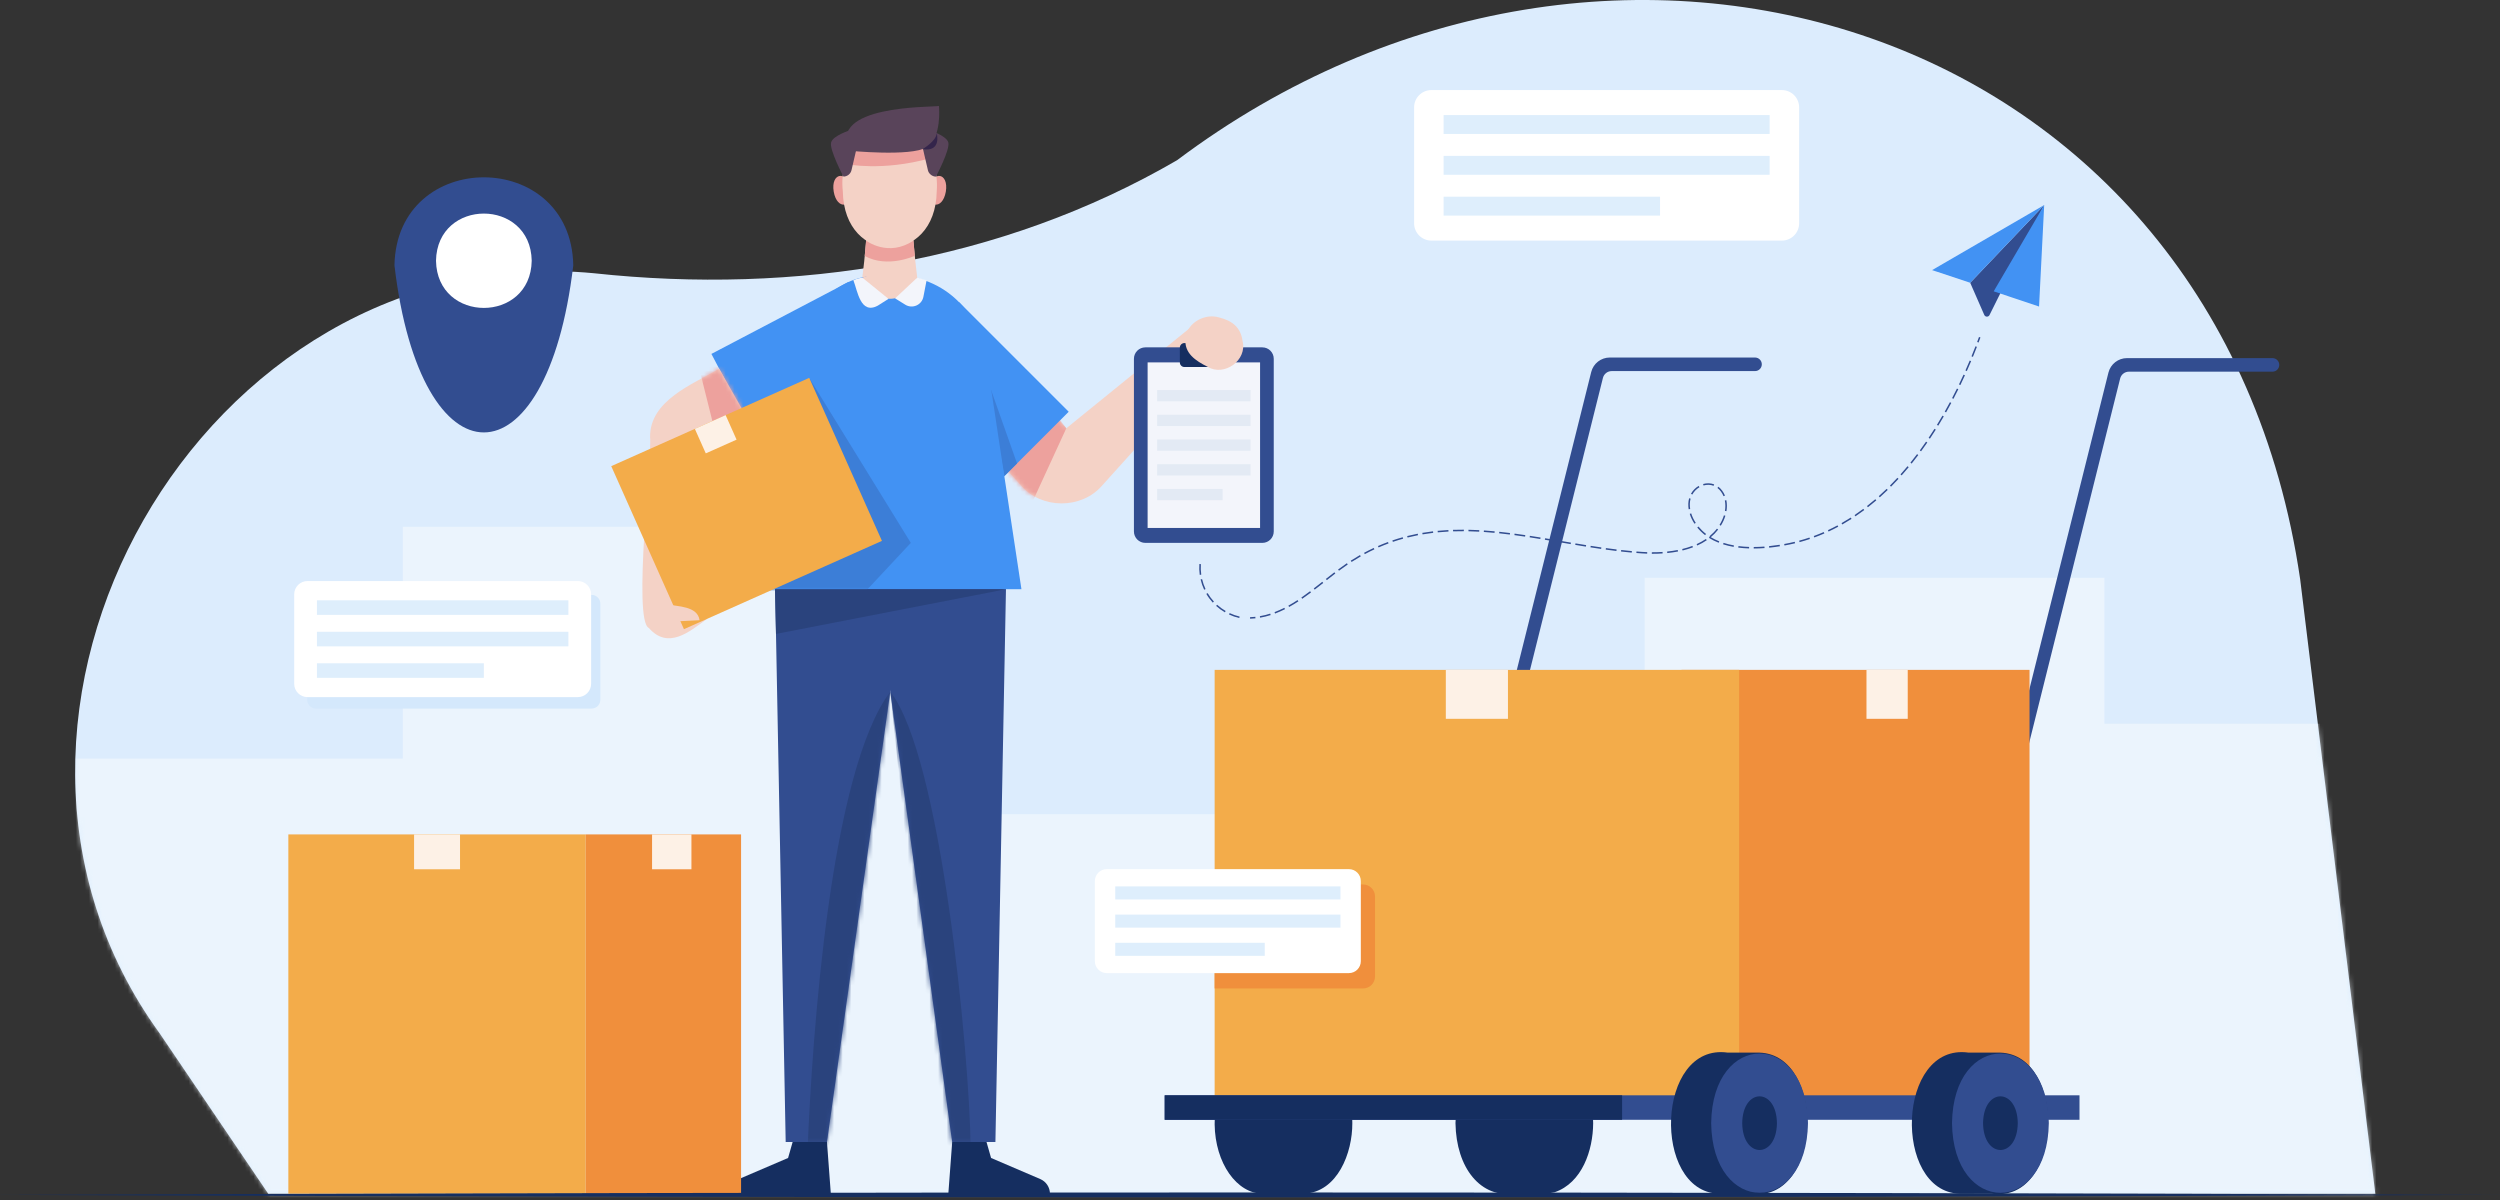 <svg width="577" height="277" viewBox="0 0 577 277" fill="none" xmlns="http://www.w3.org/2000/svg">
<rect x="0" y="0" width="577" height="277" fill="#333333" stroke="none"/>
<path d="M61.904 275.51H548.224L530.874 133.656C511.947 4.695 371.758 -38.13 271.686 36.966C231.044 60.599 183.512 68.074 137.1 63.066C46.76 54.399 -16.377 165.072 36.831 238.471C36.827 238.469 61.904 275.51 61.904 275.51Z" fill="#DCECFD"/>
<mask id="mask0_30_40279" style="mask-type:luminance" maskUnits="userSpaceOnUse" x="17" y="0" width="532" height="276">
<path d="M61.904 275.51H548.224L530.874 133.656C511.947 4.695 371.758 -38.13 271.686 36.966C231.044 60.599 183.512 68.074 137.1 63.066C46.76 54.399 -16.377 165.072 36.831 238.471C36.827 238.469 61.904 275.51 61.904 275.51Z" fill="white"/>
</mask>
<g mask="url(#mask0_30_40279)">
<path opacity="0.7" d="M17.479 280.354V175.09H92.97V121.588H227.272V187.921H379.58V133.361H485.687V167.035H566.236V282.038L17.479 280.354Z" fill="#F1F8FE"/>
</g>
<path d="M405.06 82.516H371.541C369.513 82.516 367.745 83.897 367.253 85.865L325.949 251.278L328.991 251.281L369.956 87.224C370.187 86.297 371.02 85.647 371.975 85.647H405.06C405.925 85.647 406.626 84.946 406.626 84.081C406.626 83.217 405.925 82.516 405.06 82.516Z" fill="#324D90"/>
<path d="M524.488 82.652H490.914C488.886 82.652 487.117 84.033 486.626 86.001L445.322 251.414L448.364 251.418L489.329 87.36C489.56 86.434 490.393 85.783 491.348 85.783H524.488C525.352 85.783 526.053 85.082 526.053 84.218C526.053 83.353 525.352 82.652 524.488 82.652Z" fill="#324D90"/>
<path d="M367.702 259.228C367.635 252.841 365.198 245.527 358.783 243.276C355.837 242.603 352.722 243.076 349.718 242.964C341.763 241.801 336.084 248.836 335.926 259.228C336.086 269.621 341.762 276.652 349.718 275.491C352.722 275.379 355.837 275.851 358.782 275.18C365.154 273.012 367.676 265.481 367.702 259.228Z" fill="#152E60"/>
<path d="M311.015 252.169C309.569 247.703 306.043 242.969 300.945 242.945C297.758 242.96 294.452 242.953 291.326 242.947C285.181 243.092 280.241 250.474 280.341 259.497C280.447 268.397 285.421 275.558 291.586 275.51C294.705 275.498 297.825 275.497 300.945 275.51C308.739 275.156 312.157 266.033 312.116 259.228C312.116 256.698 311.721 254.304 311.015 252.169Z" fill="#152E60"/>
<path d="M468.416 154.608H388.074V253.667H468.416V154.608Z" fill="#F08F3C"/>
<path d="M440.303 154.608H430.785V165.904H440.303V154.608Z" fill="#FDF1E6"/>
<path d="M401.39 154.608H280.34V253.667H401.39V154.608Z" fill="#F3AC4A"/>
<path d="M348.036 154.608H333.695V165.904H348.036V154.608Z" fill="#FDF1E6"/>
<path d="M479.949 252.797H268.809V258.447H479.949V252.797Z" fill="#324D90"/>
<path d="M374.379 252.797H268.809V258.447H374.379V252.797Z" fill="#152E60"/>
<path d="M461.695 242.945C459.249 242.958 456.804 242.958 454.358 242.945C437.754 240.588 436.794 274.978 452.262 275.51C454.707 275.497 457.153 275.497 459.599 275.51C476.202 277.868 477.162 243.478 461.695 242.945Z" fill="#152E60"/>
<path d="M472.866 259.228C472.576 280.657 450.812 280.655 450.523 259.227C450.814 237.798 472.577 237.8 472.866 259.228Z" fill="#324D90"/>
<path d="M465.702 259.227C465.597 267.484 457.794 267.483 457.689 259.227C457.794 250.971 465.598 250.972 465.702 259.227Z" fill="#152E60"/>
<path d="M406.109 242.945C403.663 242.958 401.218 242.958 398.772 242.945C382.168 240.588 381.208 274.978 396.676 275.51C399.121 275.497 401.567 275.497 404.012 275.51C420.616 277.868 421.576 243.478 406.109 242.945Z" fill="#152E60"/>
<path d="M417.28 259.228C416.99 280.657 395.226 280.655 394.938 259.227C395.228 237.798 416.991 237.8 417.28 259.228Z" fill="#324D90"/>
<path d="M410.116 259.228C410.011 267.484 402.208 267.483 402.104 259.227C402.208 250.971 410.012 250.972 410.116 259.228Z" fill="#152E60"/>
<path d="M275.259 75.189L246.096 98.856L236.671 88.536L224.434 99.713C225.872 101.306 234.447 110.639 235.621 112.011C240.36 117.562 249.611 117.578 254.378 112.058C254.378 112.058 280.931 82.582 280.931 82.582L275.259 75.189Z" fill="#F4D2C6"/>
<mask id="mask1_30_40279" style="mask-type:luminance" maskUnits="userSpaceOnUse" x="224" y="75" width="57" height="42">
<path d="M275.261 75.189L246.098 98.855L236.673 88.536L224.436 99.713C225.874 101.305 234.449 110.639 235.623 112.011C240.362 117.562 249.613 117.578 254.38 112.057C254.38 112.058 280.933 82.582 280.933 82.582L275.261 75.189Z" fill="white"/>
</mask>
<g mask="url(#mask1_30_40279)">
<path d="M246.099 98.855L238.108 116.223L229.285 108.443L243.241 94.921L246.099 98.855Z" fill="#EDA19D"/>
</g>
<path d="M291.348 125.298H264.344C262.89 125.298 261.711 124.118 261.711 122.664V82.805C261.711 81.35 262.89 80.171 264.344 80.171H291.348C292.802 80.171 293.981 81.35 293.981 82.805V122.664C293.981 124.119 292.802 125.298 291.348 125.298Z" fill="#324D90"/>
<path d="M290.824 83.641H264.869V121.852H290.824V83.641Z" fill="#F3F5FB"/>
<path d="M282.33 84.71H273.362C272.78 84.71 272.309 84.238 272.309 83.656V80.231C272.309 79.649 272.78 79.177 273.362 79.177H282.33C282.913 79.177 283.384 79.648 283.384 80.231V83.656C283.384 84.238 282.913 84.71 282.33 84.71Z" fill="#152E60"/>
<path d="M288.625 90.017H267.07V92.615H288.625V90.017Z" fill="#E3EAF4"/>
<path d="M288.625 95.726H267.07V98.325H288.625V95.726Z" fill="#E3EAF4"/>
<path d="M288.625 101.435H267.07V104.034H288.625V101.435Z" fill="#E3EAF4"/>
<path d="M288.625 107.144H267.07V109.743H288.625V107.144Z" fill="#E3EAF4"/>
<path d="M282.183 112.853H267.07V115.452H282.183V112.853Z" fill="#E3EAF4"/>
<path d="M273.625 78.109C273.219 81.527 276.014 83.299 278.677 84.638C282.559 87.018 287.944 83.118 286.776 78.677C286.358 75.536 284.349 74.005 281.413 73.284C278.119 72.22 273.901 74.504 273.625 78.109Z" fill="#F4D2C6"/>
<path d="M174.302 100.957L205.979 84.343L195.868 65.067L164.192 81.682L174.302 100.957Z" fill="#4292F3"/>
<path d="M162.888 104.65L173.171 97.767L165.986 85.107C159.903 88.692 149.898 92.409 150.038 100.957C150.587 104.452 145.989 143.268 149.757 144.939C154.196 149.992 159.077 145.856 163.146 142.862L157.459 142.805L162.888 104.65Z" fill="#F4D2C6"/>
<mask id="mask2_30_40279" style="mask-type:luminance" maskUnits="userSpaceOnUse" x="148" y="85" width="26" height="63">
<path d="M162.888 104.65L173.171 97.767L165.986 85.107C159.903 88.692 149.898 92.409 150.038 100.957C150.587 104.452 145.989 143.268 149.757 144.939C154.196 149.992 159.077 145.856 163.146 142.862L157.459 142.805L162.888 104.65Z" fill="white"/>
</mask>
<g mask="url(#mask2_30_40279)">
<path d="M161.457 85.348L165.177 100.238L173.707 94.684L167.866 81.943L161.457 85.348Z" fill="#EDA19D"/>
</g>
<path d="M246.655 95.035L221.363 69.743L205.973 85.133L231.265 110.425L246.655 95.035Z" fill="#4292F3"/>
<path d="M231.8 109.894L227.555 86.642L234.731 106.963L231.8 109.894Z" fill="#3C7ED7"/>
<path d="M178.633 121.907L181.336 263.578H190.863L210.829 121.588L178.633 121.907Z" fill="#324D90"/>
<mask id="mask3_30_40279" style="mask-type:luminance" maskUnits="userSpaceOnUse" x="178" y="121" width="33" height="143">
<path d="M178.633 121.907L181.336 263.578H190.863L210.829 121.588L178.633 121.907Z" fill="white"/>
</mask>
<g mask="url(#mask3_30_40279)">
<path d="M205.48 159.64C191.637 178.029 187.468 239.034 186.375 265.501H194.733L205.07 200.596L205.48 159.64Z" fill="#2A437D"/>
</g>
<path d="M232.445 121.907L229.742 263.578H219.761L200.248 121.588L232.445 121.907Z" fill="#324D90"/>
<mask id="mask4_30_40279" style="mask-type:luminance" maskUnits="userSpaceOnUse" x="200" y="121" width="33" height="143">
<path d="M232.445 121.907L229.742 263.578H219.761L200.248 121.588L232.445 121.907Z" fill="white"/>
</mask>
<g mask="url(#mask4_30_40279)">
<path d="M205.479 159.64C217.249 174.594 223.739 243.211 224.026 264.672H216.347L205.479 159.64Z" fill="#2A437D"/>
</g>
<path d="M196.24 43.592C196.972 47.994 193.184 48.638 192.422 44.24C191.689 39.837 195.478 39.194 196.24 43.592Z" fill="#EDA19D"/>
<path d="M214.478 43.592C213.746 47.994 217.534 48.638 218.296 44.24C219.029 39.837 215.24 39.194 214.478 43.592Z" fill="#EDA19D"/>
<path d="M216.198 44.139C215.929 61.486 194.788 61.484 194.52 44.138C192.597 26.381 217.547 26.207 216.198 44.139Z" fill="#F4D2C6"/>
<mask id="mask5_30_40279" style="mask-type:luminance" maskUnits="userSpaceOnUse" x="194" y="30" width="23" height="28">
<path d="M216.2 44.139C215.931 61.486 194.79 61.484 194.522 44.138C192.599 26.381 217.549 26.207 216.2 44.139Z" fill="white"/>
</mask>
<g mask="url(#mask5_30_40279)">
<path d="M195.459 37.894C195.459 37.894 203.652 39.587 214.637 36.537L213.449 32.611L197.461 33.179L195.459 37.224" fill="#EDA19D"/>
</g>
<path d="M210.978 47.325C208.154 47.325 202.565 47.325 199.742 47.325C201.098 51.194 198.141 70.571 198.141 70.571C201.763 70.571 208.958 70.571 212.58 70.571C212.58 70.571 209.623 51.194 210.978 47.325Z" fill="#F4D2C6"/>
<path d="M199.895 55.529C199.895 55.529 204.987 59.455 210.823 55.529L211.13 59.044C211.13 59.044 204.846 61.981 199.586 59.08L199.895 55.529Z" fill="#EDA19D"/>
<path d="M195.988 34.786C195.988 34.786 210.162 36.197 213.818 34.017C217.474 31.836 216.705 24.46 216.705 24.46C214.626 24.792 191.079 24.216 195.988 34.786Z" fill="#59445A"/>
<path d="M196.258 30.05C196.258 30.05 192.299 31.238 191.824 32.861C191.349 34.484 194.667 40.76 194.667 40.76C195.558 40.751 196.328 40.134 196.53 39.266L197.763 33.969L196.258 30.05Z" fill="#59445A"/>
<path d="M214.43 30.05C214.43 30.05 218.39 31.238 218.865 32.861C219.34 34.484 216.022 40.76 216.022 40.76C215.125 40.783 214.3 40.026 214.158 39.264C214.134 39.161 212.926 33.97 212.926 33.97L214.43 30.05Z" fill="#59445A"/>
<path d="M212.926 34.416C212.926 34.416 216.124 32.564 216.198 30.722C216.198 30.722 217.406 35.164 212.926 34.416Z" fill="#34254B"/>
<path d="M182.939 263.578L181.888 267.261L170.531 272.128C169.178 272.708 168.301 274.039 168.301 275.51H191.754L190.864 263.578H182.939Z" fill="#152E60"/>
<path d="M227.69 263.578L228.741 267.261L240.098 272.128C241.451 272.708 242.328 274.039 242.328 275.51H218.875L219.765 263.578H227.69Z" fill="#152E60"/>
<path d="M227.803 83.497C225.665 69.252 214.787 62.114 202.599 63.694C192.867 63.335 184.097 73.234 182.886 83.513C182.73 84.541 174.943 135.983 174.943 135.983H235.748L227.803 83.497Z" fill="#4292F3"/>
<mask id="mask6_30_40279" style="mask-type:luminance" maskUnits="userSpaceOnUse" x="174" y="63" width="62" height="73">
<path d="M227.803 83.497C225.665 69.252 214.787 62.114 202.599 63.694C192.867 63.335 184.097 73.234 182.886 83.513C182.73 84.541 174.943 135.983 174.943 135.983H235.748L227.803 83.497Z" fill="white"/>
</mask>
<g mask="url(#mask6_30_40279)">
<path d="M199.023 137.291L210.218 125.297L186.766 87.221L194.77 122.573L170.746 139.473L199.023 137.291Z" fill="#3C7ED7"/>
</g>
<path d="M186.77 87.207L141.074 107.586L157.854 145.213L203.55 124.834L186.77 87.207Z" fill="#F3AC4A"/>
<path d="M167.475 95.812L160.371 98.981L162.894 104.638L169.998 101.47L167.475 95.812Z" fill="#FDF1E6"/>
<path d="M153.934 139.473C156.35 140.003 161.007 139.847 161.459 143.144L153.934 143.524V139.473Z" fill="#F4D2C6"/>
<path d="M199.023 64.079C201.218 70.588 209.502 70.585 211.695 64.079C211.695 64.079 206.276 61.146 199.023 64.079Z" fill="#F4D2C6"/>
<path d="M178.867 135.995H232.177L179.099 146.31L178.867 135.995Z" fill="#2A437D"/>
<path d="M199.023 64.079L205.069 68.979L202.566 70.561C198.574 72.661 197.925 67.133 196.955 64.668C196.955 64.668 198.007 64.208 199.023 64.079Z" fill="#F3F5FB"/>
<path d="M206.584 68.862L208.938 70.323C210.59 71.347 212.756 70.4 213.124 68.491L213.854 64.71C213.854 64.71 212.204 64.163 211.695 64.079L206.584 68.862Z" fill="#F3F5FB"/>
<path d="M135.189 192.583H66.551V275.51H135.189V192.583Z" fill="#F3AC4A"/>
<path d="M106.174 192.583H95.568V200.629H106.174V192.583Z" fill="#FDF1E6"/>
<path d="M171.041 192.583H135.189V275.51H171.041V192.583Z" fill="#F08F3C"/>
<path d="M159.583 192.583H150.498V200.629H159.583V192.583Z" fill="#FDF1E6"/>
<path d="M411.251 55.529H330.366C328.162 55.529 326.375 53.742 326.375 51.538V24.779C326.375 22.575 328.162 20.788 330.366 20.788H411.251C413.455 20.788 415.242 22.575 415.242 24.779V51.538C415.242 53.742 413.455 55.529 411.251 55.529Z" fill="white"/>
<path d="M408.433 26.559H333.182V30.916H408.433V26.559Z" fill="#DEEEFC"/>
<path d="M408.433 35.98H333.182V40.338H408.433V35.98Z" fill="#DEEEFC"/>
<path d="M383.137 45.401H333.182V49.758H383.137V45.401Z" fill="#DEEEFC"/>
<path d="M132.309 61.266C126.246 112.675 97.092 112.628 91.043 61.265C91.506 34.147 131.849 34.146 132.309 61.266Z" fill="#324D90"/>
<path d="M122.719 60.181C122.472 74.699 100.877 74.697 100.631 60.181C100.879 45.663 122.474 45.666 122.719 60.181Z" fill="white"/>
<path d="M136.516 163.544H72.941C71.812 163.544 70.897 162.629 70.897 161.5V139.336C70.897 138.206 71.812 137.291 72.941 137.291H136.516C137.645 137.291 138.561 138.206 138.561 139.336V161.5C138.561 162.629 137.645 163.544 136.516 163.544Z" fill="#D4E8FC"/>
<path d="M133.356 160.894H70.978C69.278 160.894 67.9 159.516 67.9 157.816V137.181C67.9 135.481 69.278 134.103 70.978 134.103H133.355C135.055 134.103 136.433 135.481 136.433 137.181V157.816C136.433 159.517 135.055 160.894 133.356 160.894Z" fill="white"/>
<path d="M131.183 138.553H73.15V141.913H131.183V138.553Z" fill="#DEEEFC"/>
<path d="M131.183 145.818H73.15V149.179H131.183V145.818Z" fill="#DEEEFC"/>
<path d="M111.675 153.084H73.15V156.444H111.675V153.084Z" fill="#DEEEFC"/>
<path d="M314.598 204.137H280.34V228.135H314.598C316.121 228.135 317.355 226.901 317.355 225.378V206.894C317.355 205.372 316.121 204.137 314.598 204.137Z" fill="#F08F3C"/>
<path d="M311.323 224.594H255.448C253.926 224.594 252.691 223.36 252.691 221.837V203.353C252.691 201.83 253.926 200.596 255.448 200.596H311.323C312.845 200.596 314.08 201.83 314.08 203.353V221.837C314.08 223.36 312.845 224.594 311.323 224.594Z" fill="white"/>
<path d="M309.377 204.582H257.395V207.592H309.377V204.582Z" fill="#DEEEFC"/>
<path d="M309.377 211.09H257.395V214.1H309.377V211.09Z" fill="#DEEEFC"/>
<path d="M291.903 217.598H257.395V220.608H291.903V217.598Z" fill="#DEEEFC"/>
<path d="M471.799 47.325L459.182 72.71C458.929 73.219 458.196 73.201 457.968 72.68L454.721 65.262L471.799 47.325Z" fill="#324D90"/>
<path d="M454.72 65.262L445.928 62.34L471.799 47.325L454.72 65.262Z" fill="#4292F3"/>
<path d="M471.799 47.325L460.143 67.241L470.615 70.749L471.799 47.325Z" fill="#4292F3"/>
<path d="M456.653 79.055L456.322 78.93C456.469 78.543 456.613 78.157 456.754 77.772L457.086 77.893C456.944 78.28 456.8 78.667 456.653 79.055Z" fill="#324D90"/>
<path d="M290.835 142.561L290.775 142.213C291.566 142.076 292.37 141.879 293.165 141.625L293.272 141.963C292.462 142.221 291.642 142.422 290.835 142.561ZM294.287 141.609L294.162 141.278C294.9 140.999 295.66 140.663 296.419 140.279L296.579 140.595C295.808 140.984 295.037 141.326 294.287 141.609ZM297.528 140.091L297.356 139.782C298.045 139.4 298.737 138.98 299.474 138.498L299.668 138.795C298.924 139.281 298.224 139.705 297.528 140.091ZM300.558 138.198L300.357 137.906C300.987 137.473 301.645 136.998 302.37 136.454L302.582 136.737C301.854 137.284 301.191 137.762 300.558 138.198ZM303.433 136.09L303.218 135.809C303.906 135.281 304.589 134.741 305.177 134.277L305.396 134.555C304.808 135.02 304.123 135.56 303.433 136.09ZM306.232 133.894L306.013 133.616C306.639 133.121 307.311 132.593 307.976 132.084L308.191 132.364C307.528 132.873 306.858 133.4 306.232 133.894ZM309.04 131.722L308.829 131.439C309.567 130.889 310.177 130.453 310.862 129.989L311.06 130.283C310.38 130.743 309.774 131.176 309.04 131.722ZM311.947 129.698L311.755 129.4C312.458 128.948 313.176 128.512 313.891 128.105L314.066 128.413C313.357 128.817 312.644 129.249 311.947 129.698ZM314.995 127.898L314.827 127.586C315.561 127.192 316.311 126.814 317.059 126.465L317.209 126.786C316.467 127.132 315.723 127.506 314.995 127.898ZM381.465 127.813C381.458 127.813 381.245 127.812 381.238 127.812L381.24 127.458C382.07 127.463 382.913 127.439 383.715 127.385L383.738 127.738C382.999 127.788 382.234 127.813 381.465 127.813ZM380.167 127.79C379.338 127.762 378.503 127.7 377.675 127.634L377.703 127.282C378.526 127.347 379.355 127.409 380.179 127.437L380.167 127.79ZM384.808 127.649L384.772 127.297C385.616 127.211 386.439 127.091 387.218 126.939L387.286 127.286C386.496 127.44 385.662 127.562 384.808 127.649ZM376.61 127.543C375.811 127.471 374.977 127.386 374.131 127.29L374.17 126.939C375.014 127.034 375.845 127.118 376.642 127.191L376.61 127.543ZM373.07 127.167C372.278 127.071 371.447 126.963 370.599 126.846L370.647 126.496C371.494 126.612 372.323 126.72 373.112 126.815L373.07 127.167ZM388.335 127.057L388.252 126.713C389.08 126.512 389.873 126.268 390.608 125.99L390.734 126.321C389.985 126.605 389.177 126.852 388.335 127.057ZM369.542 126.697C368.72 126.579 367.899 126.455 367.079 126.327L367.133 125.978C367.952 126.105 368.771 126.229 369.592 126.347L369.542 126.697ZM404.76 126.599L404.759 126.245C405.554 126.242 406.386 126.209 407.232 126.146L407.259 126.499C406.404 126.562 405.564 126.596 404.76 126.599ZM403.687 126.584C402.825 126.556 401.985 126.491 401.19 126.389L401.235 126.038C402.018 126.138 402.847 126.203 403.698 126.23L403.687 126.584ZM408.326 126.404L408.29 126.052C409.088 125.971 409.915 125.863 410.748 125.731L410.803 126.08C409.964 126.213 409.13 126.322 408.326 126.404ZM318.176 126.348L318.035 126.024C318.796 125.691 319.576 125.377 320.352 125.09L320.474 125.422C319.705 125.706 318.932 126.018 318.176 126.348ZM400.127 126.226C399.273 126.074 398.453 125.874 397.688 125.629L397.796 125.292C398.546 125.532 399.35 125.729 400.189 125.878L400.127 126.226ZM366.024 126.161C365.203 126.03 364.384 125.896 363.566 125.759L363.624 125.41C364.442 125.546 365.26 125.681 366.079 125.811L366.024 126.161ZM391.729 125.907L391.583 125.585C392.356 125.235 393.077 124.832 393.725 124.388L393.925 124.68C393.26 125.135 392.521 125.548 391.729 125.907ZM411.858 125.901L411.795 125.553C412.61 125.406 413.418 125.239 414.22 125.046L414.303 125.39C413.495 125.585 412.68 125.753 411.858 125.901ZM362.513 125.583C361.694 125.445 360.877 125.306 360.059 125.167L360.119 124.819C360.936 124.957 361.753 125.096 362.572 125.234L362.513 125.583ZM396.673 125.267C395.867 124.947 395.129 124.583 394.422 124.139L394.611 123.84C394.626 123.849 394.641 123.858 394.656 123.868L394.565 123.758C395.207 123.23 395.78 122.642 396.268 122.009L396.549 122.225C396.059 122.86 395.487 123.452 394.847 123.984C395.458 124.347 396.11 124.663 396.803 124.938L396.673 125.267ZM415.341 125.125L415.249 124.784C416.042 124.57 416.839 124.329 417.618 124.067L417.731 124.402C416.945 124.667 416.14 124.91 415.341 125.125ZM321.475 125.066L321.36 124.731C322.142 124.464 322.945 124.216 323.747 123.993L323.842 124.334C323.046 124.555 322.25 124.802 321.475 125.066ZM359.006 124.989C358.187 124.85 357.369 124.713 356.552 124.577L356.61 124.228C357.427 124.364 358.246 124.501 359.065 124.64L359.006 124.989ZM355.499 124.405C354.679 124.271 353.86 124.141 353.043 124.016L353.096 123.666C353.915 123.792 354.735 123.922 355.556 124.055L355.499 124.405ZM324.866 124.062L324.78 123.719C325.579 123.518 326.399 123.335 327.216 123.176L327.283 123.524C326.473 123.681 325.66 123.862 324.866 124.062ZM418.741 124.048L418.62 123.716C419.388 123.435 420.161 123.125 420.918 122.796L421.06 123.12C420.296 123.453 419.516 123.765 418.741 124.048ZM351.987 123.857C351.12 123.728 350.314 123.615 349.525 123.509L349.572 123.159C350.363 123.264 351.17 123.378 352.039 123.507L351.987 123.857ZM393.535 123.514C392.868 122.993 392.261 122.4 391.73 121.751L392.004 121.527C392.518 122.156 393.106 122.73 393.753 123.235L393.535 123.514ZM348.467 123.373C347.62 123.266 346.79 123.171 345.998 123.088L346.035 122.736C346.829 122.819 347.662 122.915 348.511 123.022L348.467 123.373ZM328.328 123.333L328.268 122.985C329.077 122.847 329.908 122.727 330.739 122.629L330.781 122.98C329.956 123.077 329.131 123.196 328.328 123.333ZM344.937 122.982C344.095 122.902 343.262 122.834 342.462 122.78L342.486 122.427C343.289 122.481 344.125 122.55 344.971 122.629L344.937 122.982ZM331.837 122.866L331.803 122.513C332.614 122.434 333.451 122.372 334.292 122.329L334.31 122.682C333.474 122.726 332.642 122.787 331.837 122.866ZM341.398 122.715C340.555 122.669 339.721 122.637 338.917 122.619L338.925 122.266C339.732 122.283 340.571 122.315 341.417 122.362L341.398 122.715ZM422.033 122.682L421.884 122.361C422.625 122.017 423.369 121.644 424.097 121.254L424.264 121.565C423.53 121.959 422.78 122.335 422.033 122.682ZM335.372 122.637L335.36 122.283C336.173 122.255 337.021 122.244 337.856 122.25L337.854 122.604C337.028 122.599 336.182 122.61 335.372 122.637ZM397.165 121.334L396.864 121.148C397.29 120.46 397.647 119.712 397.879 118.935L398.218 119.038C397.977 119.843 397.607 120.62 397.165 121.334ZM425.2 121.049L425.025 120.741C425.736 120.337 426.449 119.906 427.146 119.459L427.337 119.757C426.635 120.207 425.916 120.642 425.2 121.049ZM391.087 120.878C390.602 120.141 390.233 119.374 389.991 118.597L390.329 118.492C390.561 119.237 390.916 119.974 391.383 120.683L391.087 120.878ZM428.232 119.169L428.034 118.875C428.712 118.419 429.392 117.936 430.056 117.438L430.268 117.722C429.6 118.223 428.914 118.709 428.232 119.169ZM398.465 117.977L398.116 117.92C398.249 117.115 398.253 116.29 398.094 115.509L398.441 115.439C398.608 116.262 398.605 117.13 398.465 117.977ZM389.743 117.535C389.611 116.69 389.618 115.811 389.853 114.993L390.193 115.09C389.972 115.859 389.969 116.685 390.092 117.48L389.743 117.535ZM431.12 117.07L430.902 116.792C431.545 116.289 432.191 115.76 432.823 115.218L433.053 115.487C432.417 116.032 431.767 116.565 431.12 117.07ZM433.86 114.78L433.625 114.516C434.233 113.973 434.844 113.404 435.443 112.823L435.689 113.077C435.087 113.661 434.472 114.234 433.86 114.78ZM397.795 114.522C397.492 113.781 396.974 113.063 396.384 112.62L396.6 112.339C397.238 112.819 397.796 113.588 398.122 114.387L397.795 114.522ZM390.583 114.143L390.273 113.972C390.693 113.21 391.31 112.579 392.056 112.145L392.234 112.451C391.543 112.852 390.972 113.438 390.583 114.143ZM436.452 112.323L436.201 112.074C436.777 111.495 437.355 110.89 437.919 110.277L438.179 110.517C437.612 111.133 437.031 111.741 436.452 112.323ZM395.502 112.124C394.776 111.846 393.959 111.82 393.172 112.048L393.073 111.708C393.934 111.458 394.832 111.488 395.629 111.794L395.502 112.124ZM438.899 109.722L438.635 109.487C439.178 108.877 439.723 108.243 440.255 107.601L440.528 107.827C439.993 108.472 439.445 109.11 438.899 109.722ZM441.206 106.998L440.931 106.776C441.443 106.14 441.956 105.48 442.458 104.815L442.74 105.027C442.237 105.696 441.721 106.359 441.206 106.998ZM443.379 104.167L443.093 103.958C443.578 103.296 444.062 102.614 444.532 101.931L444.823 102.132C444.352 102.818 443.866 103.503 443.379 104.167ZM445.424 101.246L445.13 101.049C445.585 100.37 446.04 99.669 446.483 98.965L446.783 99.154C446.337 99.861 445.88 100.564 445.424 101.246ZM447.347 98.247L447.046 98.061C447.475 97.364 447.903 96.646 448.319 95.928L448.625 96.106C448.207 96.826 447.777 97.546 447.347 98.247ZM449.155 95.18L448.847 95.005C449.251 94.292 449.653 93.56 450.043 92.83L450.355 92.997C449.964 93.73 449.56 94.464 449.155 95.18ZM450.854 92.054L450.54 91.891C450.919 91.165 451.296 90.421 451.663 89.678L451.98 89.835C451.612 90.58 451.233 91.326 450.854 92.054ZM452.448 88.874L452.13 88.721C452.486 87.981 452.841 87.224 453.185 86.47L453.507 86.617C453.162 87.373 452.806 88.132 452.448 88.874ZM453.946 85.643L453.623 85.499C453.956 84.751 454.288 83.983 454.611 83.217L454.937 83.355C454.613 84.123 454.28 84.893 453.946 85.643ZM455.347 82.368L455.02 82.234C455.332 81.472 455.643 80.695 455.941 79.925L456.271 80.053C455.972 80.825 455.661 81.604 455.347 82.368Z" fill="#324D90"/>
<path d="M288.518 142.799L288.506 142.445C288.914 142.432 289.325 142.403 289.729 142.36L289.766 142.711C289.354 142.756 288.934 142.785 288.518 142.799Z" fill="#324D90"/>
<path d="M286.026 142.646C285.216 142.461 284.418 142.184 283.654 141.825L283.805 141.505C284.546 141.853 285.32 142.121 286.105 142.301L286.026 142.646ZM282.701 141.324C281.976 140.901 281.296 140.403 280.676 139.842L280.913 139.58C281.515 140.124 282.176 140.608 282.879 141.019L282.701 141.324ZM279.911 139.084C279.34 138.465 278.842 137.791 278.419 137.065L278.724 136.887C279.135 137.591 279.617 138.244 280.171 138.844L279.911 139.084ZM277.919 136.111C277.565 135.354 277.289 134.557 277.098 133.74L277.443 133.66C277.628 134.453 277.896 135.227 278.239 135.961L277.919 136.111ZM276.899 132.681C276.781 131.848 276.751 131.008 276.811 130.173L277.164 130.198C277.106 131.008 277.136 131.824 277.25 132.632L276.899 132.681Z" fill="#324D90"/>
<path d="M0 275.783C189.503 275.037 387.47 275.031 576.97 275.783C387.467 276.534 189.5 276.528 0 275.783Z" fill="#152E60"/>
</svg>
